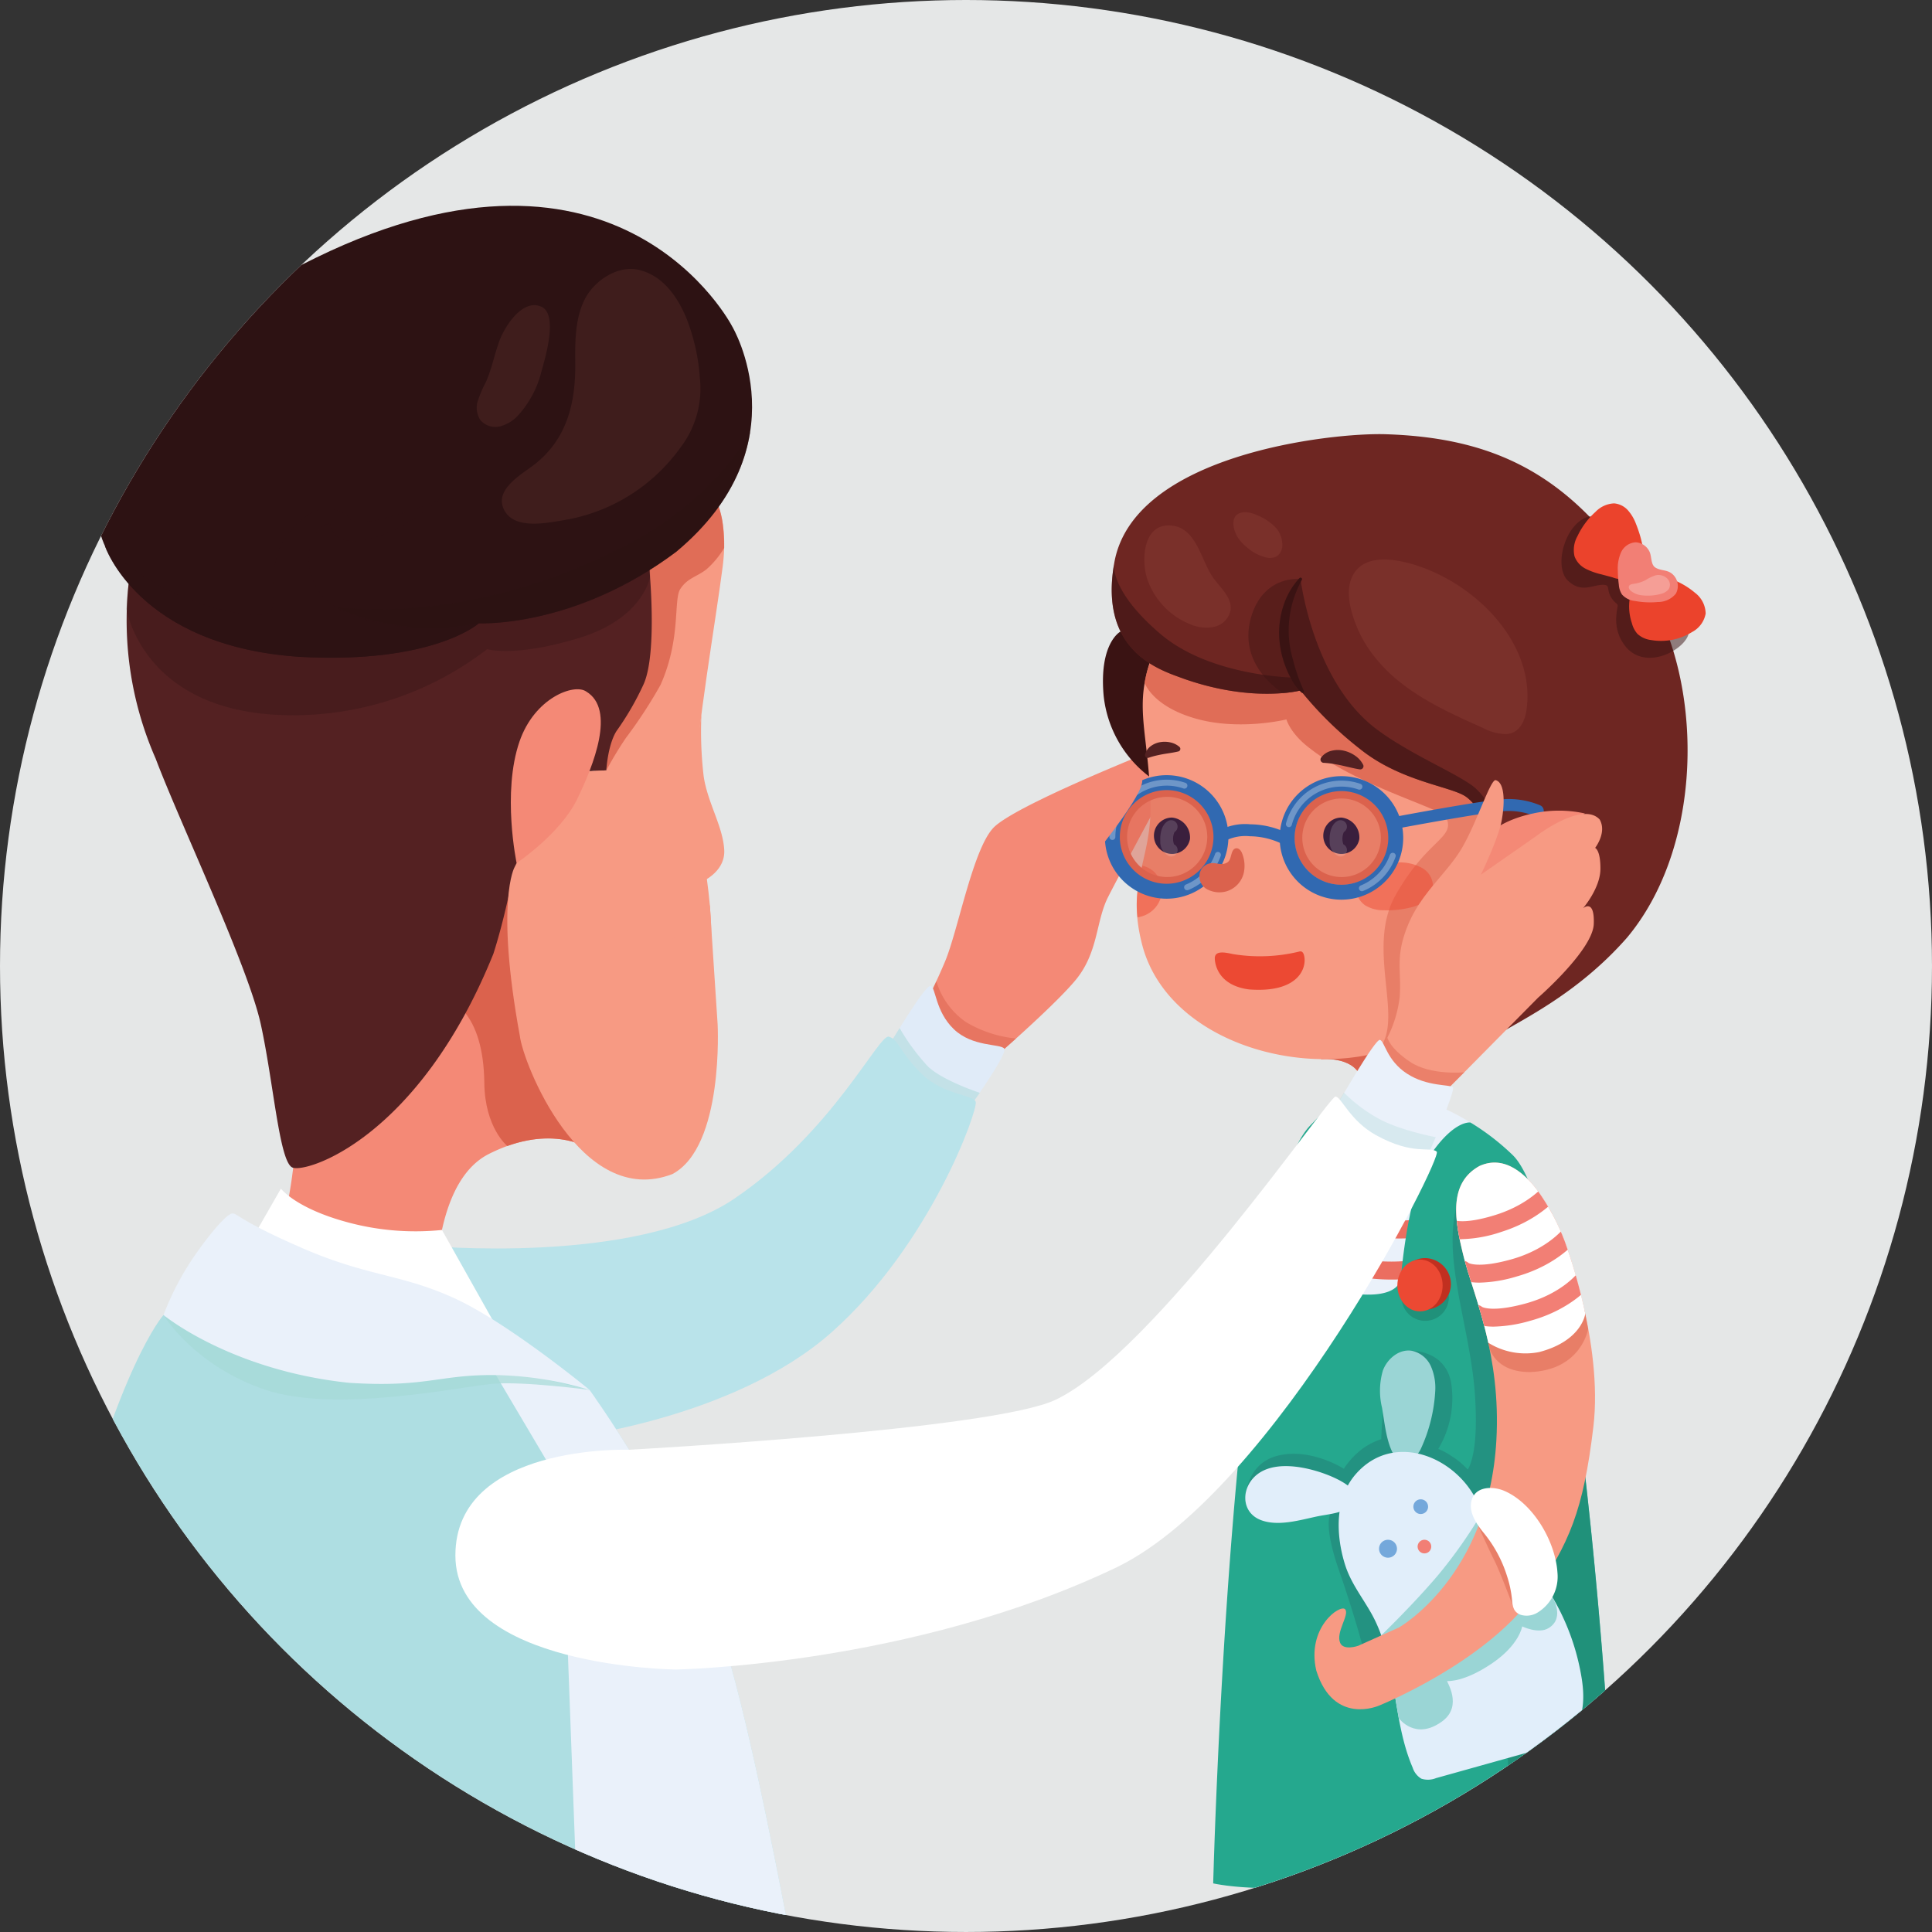 <?xml version="1.0" encoding="UTF-8"?> <svg xmlns="http://www.w3.org/2000/svg" xmlns:xlink="http://www.w3.org/1999/xlink" width="303.589" height="303.589" viewBox="0 0 303.589 303.589"><rect x="0" y="0" width="303.589" height="303.589" fill="#333333" stroke="none"/><defs><clipPath id="a"><ellipse cx="151.794" cy="151.794" rx="151.794" ry="151.794" fill="none"></ellipse></clipPath><linearGradient id="b" x1="8.815" y1="6.268" x2="8.81" y2="6.26" gradientUnits="objectBoundingBox"><stop offset="0" stop-color="#eaf1fa"></stop><stop offset="0.345" stop-color="#e5f0fa"></stop><stop offset="0.619" stop-color="#d8eefa"></stop><stop offset="0.868" stop-color="#c6e9f0"></stop><stop offset="1" stop-color="#b9e3ea"></stop></linearGradient><linearGradient id="c" x1="60.515" y1="19.351" x2="60.504" y2="19.306" gradientUnits="objectBoundingBox"><stop offset="0" stop-color="#e1eefa"></stop><stop offset="0.569" stop-color="#9ad5d5"></stop></linearGradient><linearGradient id="d" x1="34.317" y1="34.502" x2="34.373" y2="34.502" gradientUnits="objectBoundingBox"><stop offset="0.454" stop-color="#e1eefa"></stop><stop offset="0.772" stop-color="#9ad5d5"></stop></linearGradient><clipPath id="e"><path d="M665.137,422.346A85.727,85.727,0,0,0,661.918,411a34.765,34.765,0,0,0-4.23-7.931c-2.328-3.11-5.488-5.585-9.162-3.934-5,2.748-3.917,8.634-2.449,14.443.827,3.274,2.578,7.69,3.813,13.334a11.023,11.023,0,0,0,8.037,1.458C664.656,426.593,665.137,422.346,665.137,422.346Z" transform="translate(-644.849 -398.609)" fill="none"></path></clipPath><linearGradient id="f" x1="7.249" y1="4.817" x2="7.256" y2="4.81" gradientUnits="objectBoundingBox"><stop offset="0" stop-color="#6e2622"></stop><stop offset="0.982" stop-color="#3a1313"></stop></linearGradient><linearGradient id="g" x1="75.213" y1="57.641" x2="75.131" y2="57.389" gradientUnits="objectBoundingBox"><stop offset="0" stop-color="#f79a83"></stop><stop offset="1" stop-color="#db624d"></stop></linearGradient><linearGradient id="h" x1="107.22" y1="16.798" x2="107.326" y2="16.768" xlink:href="#g"></linearGradient><linearGradient id="i" x1="6.175" y1="2.394" x2="6.175" y2="2.389" gradientUnits="objectBoundingBox"><stop offset="0" stop-color="#fff"></stop><stop offset="0.291" stop-color="#eaf6f7"></stop><stop offset="0.861" stop-color="#b9e3e7"></stop><stop offset="1" stop-color="#aedee2"></stop></linearGradient><linearGradient id="j" x1="13.663" y1="2.526" x2="13.665" y2="2.52" gradientUnits="objectBoundingBox"><stop offset="0" stop-color="#eaf1fa"></stop><stop offset="0.199" stop-color="#ccebf4"></stop><stop offset="0.394" stop-color="#b9e3ea"></stop></linearGradient><linearGradient id="k" x1="26.78" y1="13.833" x2="26.761" y2="13.812" gradientUnits="objectBoundingBox"><stop offset="0" stop-color="#f79a83"></stop><stop offset="0.517" stop-color="#f6957f"></stop><stop offset="0.997" stop-color="#f48976"></stop><stop offset="1" stop-color="#f48976"></stop></linearGradient><linearGradient id="l" x1="7.922" y1="7.42" x2="7.915" y2="7.405" gradientUnits="objectBoundingBox"><stop offset="0" stop-color="#542122"></stop><stop offset="0.56" stop-color="#48191a"></stop><stop offset="1" stop-color="#2d1213"></stop></linearGradient></defs><g transform="translate(0)"><g transform="translate(0 0)" clip-path="url(#a)"><g transform="translate(-67.934)"><rect width="443.799" height="355.21" fill="#e5e7e7"></rect><path d="M634.5,387.255A38.97,38.97,0,0,1,652.263,397c9.859,9.628,14.907,89.56,14.907,89.56s-7.825,11.5-27.232,19.954-34.744,4.93-34.744,4.93,3.766-109.886,16.4-119.9C628.465,385.906,634.5,387.255,634.5,387.255Z" transform="translate(-346.623 -215.493)" fill="#eaf1fa"></path><path d="M635.368,387.258a43.286,43.286,0,0,1,6.469,2.192,13.055,13.055,0,0,0-.649,2.209c-.594,2.557-2.321,6.628-8.954,5.341-6.679-1.61-2.238-9.407-2.238-9.407A17.513,17.513,0,0,1,635.368,387.258Z" transform="translate(-347.491 -215.495)" fill="#f79a83"></path><path d="M636.529,404.008a29.99,29.99,0,0,1-5.688-.533,24.866,24.866,0,0,1-9.09-4.044,1.409,1.409,0,0,1,1.688-2.256,22.321,22.321,0,0,0,7.942,3.531,27.012,27.012,0,0,0,8.194.3,1.409,1.409,0,1,1,.483,2.776l-.067.01A25.368,25.368,0,0,1,636.529,404.008Z" transform="translate(-347.217 -215.856)" fill="#eb432c" opacity="0.75" style="isolation:isolate"></path><path d="M634.967,410.717a30,30,0,0,1-5.689-.533,24.849,24.849,0,0,1-9.09-4.044,1.409,1.409,0,0,1,1.688-2.256,22.315,22.315,0,0,0,7.942,3.531,27.076,27.076,0,0,0,8.194.3,1.409,1.409,0,0,1,.417,2.785A25.364,25.364,0,0,1,634.967,410.717Z" transform="translate(-347.159 -216.106)" fill="#eb432c" opacity="0.75" style="isolation:isolate"></path><path d="M633.742,417.422a30.014,30.014,0,0,1-5.69-.533,24.849,24.849,0,0,1-9.09-4.044,1.409,1.409,0,1,1,1.688-2.256h0a22.31,22.31,0,0,0,7.94,3.531,27.136,27.136,0,0,0,8.194.3,1.409,1.409,0,0,1,.483,2.776l-.066.01A25.332,25.332,0,0,1,633.742,417.422Z" transform="translate(-347.113 -216.355)" fill="#eb432c" opacity="0.75" style="isolation:isolate"></path><path d="M556.87,373.655s2.324-4.257,4.381-9.147,4.358-17.589,7.6-21.03,24.425-11.866,24.425-11.866l3.525-1.077-2.649,10.11s-5.3,9.829-7.263,13.684-1.5,8.752-5.167,13.132S567.866,380.6,567.866,380.6s-5.565,1.068-7.51-.974A22.521,22.521,0,0,1,556.87,373.655Z" transform="translate(-344.827 -213.39)" fill="#f48976"></path><path d="M589.947,311.949s-3.382,1.773-2.636,10.067a18.39,18.39,0,0,0,7.141,12.693l1.779-18.015Z" transform="translate(-345.954 -212.7)" fill="#3a1313"></path><path d="M559.246,370.573l.738-1.567a11.99,11.99,0,0,0,4.622,6.4,18.846,18.846,0,0,0,7.91,2.6l-3.628,3.219a26.986,26.986,0,0,1-6.339-2.547C559.246,376.831,559.246,370.573,559.246,370.573Z" transform="translate(-344.916 -214.82)" fill="#db624d" opacity="0.5" style="isolation:isolate"></path><path d="M552.654,378.551s5.367-9.033,6.192-8.784.7,3.976,3.635,6.8,7.265,2.266,7.919,3.045-5.611,9.478-5.611,9.478-1.5,1.059-6.984-.811S552.654,378.551,552.654,378.551Z" transform="translate(-344.67 -214.848)" fill="#e0ebf8"></path><path d="M552.9,378.376l1.077-1.733a33.169,33.169,0,0,0,4.42,6.01c2.275,2.241,8.177,4.174,8.177,4.174l-1.783,2.525a19,19,0,0,1-8.5-3.723A9.066,9.066,0,0,1,552.9,378.376Z" transform="translate(-344.68 -215.104)" fill="#a6d9d7" opacity="0.5" style="isolation:isolate"></path><path d="M476.455,410.893s33.194,3.168,48.747-7.408,22.664-25.935,24.264-25.43,1.7,2.556,5.282,5.986c3.248,3.11,7.9,3.133,8.343,4.237s-7,22.325-22.6,36.192S498.2,441.208,498.2,441.208Z" transform="translate(-341.839 -215.156)" fill="url(#b)"></path><path d="M645.629,391.884A37.554,37.554,0,0,1,652.263,397c9.859,9.628,14.907,89.56,14.907,89.56s-7.825,11.5-27.232,19.954-34.744,4.93-34.744,4.93,2.759-107.02,15.377-119.228c1.467-1.444,3.316-4.05,9.683-5.087a23.142,23.142,0,0,0-6.045,8.461c-3.109,7.453-4.147,17.6-4.147,17.6s-.724,4.316,5.673,5.38c9.351,1.556,8.97-2.475,8.97-2.475s1.144-14.173,4.822-19.416S645.629,391.884,645.629,391.884Z" transform="translate(-346.623 -215.493)" fill="#25a88e"></path><path d="M658.378,407.3c6.955,23.839,10.5,80.012,10.5,80.012s-4.587,6.74-15.447,13.7l-2.155-84.1Z" transform="translate(-348.335 -216.243)" fill="#1e8772" opacity="0.71" style="isolation:isolate"></path><path d="M643.572,405.951c-2.057,8.184,2.108,18.686,2.9,28.741s-1.091,12.364-1.091,12.364a11.975,11.975,0,0,0-2.7-2.215,9.226,9.226,0,0,0-1.926-1.017,15.547,15.547,0,0,0,2.034-10.35c-1.028-5.692-7.133-5.1-7.133-5.1s-2.649.222-3.235,5.768-.62,8.138-.62,8.138a11.169,11.169,0,0,0-2.954,1.506,12.511,12.511,0,0,0-2.934,3.149s-5.1-3.313-10.3-2.074-5.171,6.871-5.171,6.871l13.543,1.932s-1.541,1.409,1.133,9.116,3.965,12.842,3.965,12.842l12.939-5.585s12.71-12.983,14.395-29.252S645.629,397.771,643.572,405.951Z" transform="translate(-346.818 -216.136)" fill="#1f5d63" opacity="0.3" style="isolation:isolate"></path><path d="M621.868,419.167a3.713,3.713,0,1,1-3.712-3.8,3.755,3.755,0,0,1,3.712,3.8Z" transform="translate(-346.967 -216.543)" fill="#1e8772" opacity="0.71" style="isolation:isolate"></path><path d="M643.364,420.521a3.713,3.713,0,1,1-3.712-3.8,3.755,3.755,0,0,1,3.712,3.8Z" transform="translate(-347.765 -216.593)" fill="#1e8772" opacity="0.71" style="isolation:isolate"></path><g transform="translate(266.43 196.314)"><path d="M621.961,416.829a3.77,3.77,0,1,1-3.755-4.069A3.922,3.922,0,0,1,621.961,416.829Z" transform="translate(-613.396 -412.76)" fill="#c13020"></path><path d="M620.694,416.829a3.679,3.679,0,1,1-3.659-4.069A3.881,3.881,0,0,1,620.694,416.829Z" transform="translate(-613.356 -412.76)" fill="#ec4933"></path></g><g transform="translate(287.512 197.695)"><path d="M643.683,418.38a4.044,4.044,0,1,1-4.044-4.186A4.118,4.118,0,0,1,643.683,418.38Z" transform="translate(-635.265 -414.194)" fill="#c13020"></path><ellipse cx="3.556" cy="4.069" rx="3.556" ry="4.069" transform="translate(0 0.235)" fill="#ec4933"></ellipse></g><path d="M632.738,438.269a11.312,11.312,0,0,1,.132-5.845c.686-1.85,2.541-3.4,4.494-3.118a4.242,4.242,0,0,1,3.045,2.427,8.467,8.467,0,0,1,.686,3.953,24.836,24.836,0,0,1-2.215,8.94c-.756,1.777-3.081,3.111-4.3,1.031C633.408,443.648,633.128,440.523,632.738,438.269Z" transform="translate(-347.635 -217.059)" fill="url(#c)"></path><path d="M620,448.507c-2.995-.636-6.426-.634-8.377,1.583-1.88,2.141-1.593,5.438,1.252,6.528,2.706,1.037,6.089.013,8.8-.563,1.46-.311,3.572-.467,4.829-1.284,3.6-2.33-1.348-4.584-3.413-5.356A21.952,21.952,0,0,0,620,448.507Z" transform="translate(-346.817 -217.76)" fill="url(#d)"></path><path d="M626.641,452.091c-1.481,3.553-1.092,7.874.039,11.467.893,2.833,2.667,5.057,4.107,7.606,4.14,7.318,3.19,16.535,6.51,24.264a3.157,3.157,0,0,0,1.359,1.74,3.382,3.382,0,0,0,2.317-.085l15.431-4.315c2.137-.6,4.391-1.266,5.88-2.909,2.109-2.325,2.048-5.873,1.492-8.954a36.426,36.426,0,0,0-13.857-22.76,4.811,4.811,0,0,1-1.127-1.015,5.407,5.407,0,0,1-.65-1.651c-2.425-8.218-13.368-13.5-19.779-6.168A10.121,10.121,0,0,0,626.641,452.091Z" transform="translate(-347.384 -217.674)" fill="#e1eefa"></path><path d="M635.445,488.384s2.578,3.625,6.821.518c3.345-2.449.616-6.333.792-6.333s2.67.176,7.013-2.759,4.774-5.83,4.774-5.83,2.543,1.245,4.147.268c2.745-1.674.473-5.089.473-5.089l-2.366-3.514L634.653,483.7Z" transform="translate(-347.718 -218.411)" fill="#9ad5d5"></path><path d="M635.08,461.571a1.409,1.409,0,1,1-1.409-1.409,1.409,1.409,0,0,1,1.409,1.409Z" transform="translate(-347.629 -218.207)" fill="#74a8db"></path><path d="M640.176,454.716a1.155,1.155,0,1,1-1.155-1.155h0A1.155,1.155,0,0,1,640.176,454.716Z" transform="translate(-347.837 -217.962)" fill="#74a8db"></path><path d="M640.7,461.233a1.071,1.071,0,1,1-1.071-1.071,1.071,1.071,0,0,1,1.071,1.071Z" transform="translate(-347.863 -218.207)" fill="#f27f75"></path><path d="M648.4,455.846a75.4,75.4,0,0,1-6.814,9.673c-3.914,4.636-8.965,9.5-8.965,9.5s4.429,1.457,11.2-4.14S648.4,455.846,648.4,455.846Z" transform="translate(-347.642 -218.047)" fill="#9ad5d5"></path><g transform="translate(274.479 171.184)"><path d="M635.408,386.776a15.166,15.166,0,0,1,1.714.432c.555.168,1.1.353,1.643.546,1.085.385,2.15.8,3.215,1.244a.467.467,0,0,1,.263.578,13.629,13.629,0,0,1-1.084,3.065,12.578,12.578,0,0,1-.812,1.434,10.117,10.117,0,0,1-1.01,1.348,10.475,10.475,0,0,1-1.243,1.2,8.591,8.591,0,0,1-1.511.954,7.062,7.062,0,0,1-3.578.714,6.38,6.38,0,0,1-1.829-.343,6.262,6.262,0,0,1-1.694-.867,4.8,4.8,0,0,1-1.348-1.5,5.054,5.054,0,0,1-.619-1.867,7.672,7.672,0,0,1,.466-3.481,10.75,10.75,0,0,1,1.574-2.894l.051-.066a.436.436,0,0,1,.255-.159,23.209,23.209,0,0,1,2.735-.4A11.831,11.831,0,0,1,635.408,386.776Zm-.16.925a10.983,10.983,0,0,0-2.577-.047,22.474,22.474,0,0,0-2.61.378l.307-.226a19.116,19.116,0,0,0-.715,2.869,6.991,6.991,0,0,0,.013,2.673,2.8,2.8,0,0,0,1.206,1.783,4.481,4.481,0,0,0,1.079.514,4.871,4.871,0,0,0,.593.162,5.239,5.239,0,0,0,.613.079,5.408,5.408,0,0,0,2.47-.4A8.013,8.013,0,0,0,637.867,394a18.546,18.546,0,0,0,3.486-4.718l.263.578c-1.041-.432-2.1-.846-3.164-1.224q-.8-.289-1.6-.532a14.3,14.3,0,0,0-1.6-.407Z" transform="translate(-621.93 -386.66)" fill="#ec4933"></path><path d="M647.664,399.138C655.528,395.6,661.056,411,661.056,411s6.059,15.964,4.494,29.11-3.79,18.39-9.5,26.605c-7.63,10.564-24.18,17.216-24.18,17.216s-7.125,3.208-9.859-5.488c-1.585-6.778,3.755-10.476,4.52-9.654s-1.524,3.63-.763,5.311c.557,1.232,2.817.44,2.817.44l6.4-2.876s14.106-7.923,15.318-29.4c.762-13.48-3.614-22.871-5.082-28.682S642.666,401.885,647.664,399.138Z" transform="translate(-621.715 -387.104)" fill="#f79a83"></path></g><path d="M649.966,427.309l.263,1.215s.793,3.9,6.43,3.9c8.08-.323,9.125-6.795,9.125-6.795l-.566-2.883-7.809,4.558Z" transform="translate(-348.287 -216.817)" fill="#db624d" opacity="0.5" style="isolation:isolate"></path><g transform="translate(296.753 182.689)"><path d="M665.137,422.346A85.727,85.727,0,0,0,661.918,411a34.765,34.765,0,0,0-4.23-7.931c-2.328-3.11-5.488-5.585-9.162-3.934-5,2.748-3.917,8.634-2.449,14.443.827,3.274,2.578,7.69,3.813,13.334a11.023,11.023,0,0,0,8.037,1.458C664.656,426.593,665.137,422.346,665.137,422.346Z" transform="translate(-644.849 -398.609)" fill="#fff"></path><g clip-path="url(#e)"><g transform="translate(-2.764 2.232)"><path d="M645.717,410.721a4.74,4.74,0,0,1-3.291-.888,1.409,1.409,0,0,1,1.815-2.15c.168.083,1.8.77,6.732-.781,5.817-1.829,8.219-5.32,8.243-5.354a1.409,1.409,0,0,1,2.35,1.553c-.116.176-2.915,4.343-9.749,6.49A20.812,20.812,0,0,1,645.717,410.721Z" transform="translate(-641.979 -400.928)" fill="#f27f75"></path><path d="M648.511,417.839c-2.337,0-3.3-.685-3.607-.991a1.409,1.409,0,0,1,1.879-2.1c.166.089,1.777.822,6.753-.578,5.868-1.65,8.377-5.068,8.4-5.1a1.409,1.409,0,0,1,2.3,1.623c-.121.172-3.045,4.253-9.94,6.191A21.787,21.787,0,0,1,648.511,417.839Z" transform="translate(-642.072 -401.209)" fill="#f27f75"></path><path d="M650.8,425.024c-2.424,0-3.4-.712-3.718-1.027a1.409,1.409,0,0,1,1.9-2.076c.165.089,1.767.84,6.758-.509,5.954-1.611,8.422-4.98,8.446-5.014a1.409,1.409,0,0,1,2.291,1.637c-.123.171-3.088,4.222-10,6.092A22.1,22.1,0,0,1,650.8,425.024Z" transform="translate(-642.153 -401.482)" fill="#f27f75"></path></g></g></g><path d="M648.381,457.734s1.674,3.747,2.643,5.681,3.042,7.532,3.042,7.532,3.678-5.977,1.272-9.821A7.748,7.748,0,0,0,648.381,457.734Z" transform="translate(-348.228 -218.116)" fill="#db624d" opacity="0.5" style="isolation:isolate"></path><path d="M652.587,452.2c4.534,2.013,7.963,7.979,8.269,12.82a6.618,6.618,0,0,1-3.149,6.278,3.26,3.26,0,0,1-2.608.347c-1.175-.413-1.307-1.366-1.391-2.433a17.069,17.069,0,0,0-.793-3.709,20.093,20.093,0,0,0-3.572-6.644c-1.1-1.348-2.457-3.2-2.009-5.1C647.9,451.361,650.813,451.4,652.587,452.2Z" transform="translate(-348.186 -217.893)" fill="#fff"></path><g transform="translate(241.554 68.22)"><path d="M622.75,381.144s5.007-.481,6.258,2.748a35.9,35.9,0,0,1,1.7,7.845s.978,1.878,5.243,1.252,4.93-2.347,4.93-2.347l2.207-6.888,7.125-17.651Z" transform="translate(-588.829 -282.932)" fill="#f48976"></path><path d="M629.405,385.2c-.121-.411-.253-.806-.4-1.174-1.252-3.228-6.259-2.748-6.259-2.748l21.086-11.544s-5.884,11.544-10.815,14.761C630.38,386.2,629.405,385.2,629.405,385.2Z" transform="translate(-588.829 -283.067)" fill="#db624d"></path><path d="M598.471,310.43a17.055,17.055,0,0,0-4.382,8.608c-1.213,5.713.489,9.9.782,19.25s-3.912,12.53-1.291,22.586C598,377.724,623.9,383.636,638.223,374.6c12.207-8.216,16.511-21.675,16.511-21.675s8.217-9.7,3.353-12.555c-3.066-1.8-8.986,3.869-8.986,3.869L643,324.751s-4.226-16.512-24.18-21.128C607.236,301.822,598.471,310.43,598.471,310.43Z" transform="translate(-587.713 -280.601)" fill="#f79a83"></path><path d="M642.243,374.008c2.288-1.851,5.787-5.073,6.89-7.07,1.644-2.974,9.469-7.968,9.469-7.968l4.008-20.278-8.781,1.045-11.034,2.426c1.439,3.282-2.9,3.274-7.938,12.149s2.108,20.638-3.37,24.938c0,0,1.546-.406,4.168-1.307A25.08,25.08,0,0,0,642.243,374.008Z" transform="translate(-589.154 -281.913)" fill="#db624d" opacity="0.5" style="isolation:isolate"></path><path d="M662.265,335.958l-16.4-13.936-50.313-6.775s-.35.824-.835,2.1a16.235,16.235,0,0,0-.722,2.748s1.162,3.691,8.048,5.647,14.242.127,14.242.127.586,2.23,3.716,4.568c6.91,5.422,18.345,8.762,20.906,10.4l14.057-2.2Z" transform="translate(-587.76 -281.042)" fill="#db624d" opacity="0.8" style="isolation:isolate"></path><path d="M628.481,353.442a3.428,3.428,0,0,0,1.493,2.941,5.529,5.529,0,0,0,2.889.751,15.1,15.1,0,0,0,3.988-.385,6.817,6.817,0,0,0,2.291-.91,3.286,3.286,0,0,0,1.424-1.955,3.364,3.364,0,0,0-1.655-3.381,7.218,7.218,0,0,0-3.859-.88C632.492,349.626,628.624,350.13,628.481,353.442Z" transform="translate(-589.042 -282.319)" fill="#ec4933" opacity="0.5" style="isolation:isolate"></path><path d="M593.623,350.15a4.164,4.164,0,0,1,1.584.763,3.966,3.966,0,0,1,1.463,2.961,4.307,4.307,0,0,1-1.226,3.081,4.484,4.484,0,0,1-2.607,1.306,17.712,17.712,0,0,1,.014-4.236A11.4,11.4,0,0,1,593.623,350.15Z" transform="translate(-587.713 -282.339)" fill="#ec4933" opacity="0.5" style="isolation:isolate"></path><path d="M610.855,370.117c7.673.584,9.061-3.294,8.653-5.238-.013-.059-.027-.117-.043-.175-.07-.247-.213-.518-.467-.562a.817.817,0,0,0-.323.034,26.057,26.057,0,0,1-10.269.4c-.788-.128-2.964-.806-2.951.657C605.46,365.92,605.823,369.474,610.855,370.117Z" transform="translate(-588.186 -282.859)" fill="#ec4933"></path><path d="M622.791,332.477a2.847,2.847,0,0,1,1.689-1.093,4.143,4.143,0,0,1,1.973.014,5.018,5.018,0,0,1,1.707.776,3.828,3.828,0,0,1,1.252,1.421.505.505,0,0,1-.531.719l-.088-.013c-.536-.082-1.027-.2-1.505-.307s-.924-.224-1.358-.316-.845-.165-1.262-.234-.842-.116-1.407-.155l-.073,0a.519.519,0,0,1-.482-.553.512.512,0,0,1,.089-.257Z" transform="translate(-588.827 -281.638)" fill="#542122"></path><path d="M594.072,331.942a2.345,2.345,0,0,1,.948-1.362,3.418,3.418,0,0,1,1.513-.606,4.122,4.122,0,0,1,1.547.06,3.162,3.162,0,0,1,1.4.7.418.418,0,0,1,.032.59.423.423,0,0,1-.218.128l-.066.015c-.867.2-1.662.289-2.383.419-.361.067-.7.138-1.038.216s-.68.175-1.124.322l-.057.019a.43.43,0,0,1-.542-.272A.436.436,0,0,1,594.072,331.942Z" transform="translate(-587.763 -281.588)" fill="#542122"></path><path d="M589,300.161c2.763-17.295,34.277-20.7,42.687-20.425,18.2.586,31.145,7.043,42.846,27.936,7.16,15.02,6.258,37.8-4.93,51.177-7.982,9.078-16.9,13.029-21.129,15.729a25.983,25.983,0,0,0-7.047,7.277l6.027-16.933s.4-.692,3.235-4.929a28.28,28.28,0,0,0,3.888-7.952s8.041-9.332,3.353-12.555c-2.941-2-8.986,3.869-8.986,3.869s-2.347-5.087-4.695-6.691-10.23-2.37-16.451-7.359a59.478,59.478,0,0,1-9.49-9.309s-7.453,2-18.35-1.839C596.569,316.889,586.621,314.129,589,300.161Z" transform="translate(-587.562 -279.722)" fill="url(#f)"></path><path d="M649.939,343.258c-.613.519-.991.886-.991.886s-2.347-5.087-4.695-6.691-10.183-2.318-16.746-7.59a54.11,54.11,0,0,1-9.2-9.078s-7.453,2-18.35-1.839c-3.394-1.272-13.342-4.029-10.955-18,0,0-.7,4.147,7.277,10.955s21.363,6.886,21.363,6.886a4.793,4.793,0,0,0-.846-2.744c-3.594-6.644,1.512-12.763,1.512-12.763s1.917,16.132,12.011,23.644c5.018,3.734,11.582,6.458,14.789,8.688S649.939,343.258,649.939,343.258Z" transform="translate(-587.562 -280.511)" fill="#3a1313" opacity="0.6" style="isolation:isolate"></path><path d="M619.141,303.37s-5.639-.712-7.688,5.706c-2.5,7.845,4.911,12.2,4.911,12.2a8.2,8.2,0,0,0,1.292-.129,14.065,14.065,0,0,0,1.482-.272s-3.133-5.4-2.623-9.587A24.2,24.2,0,0,1,619.141,303.37Z" transform="translate(-588.39 -280.6)" fill="#3a1313" opacity="0.4" style="isolation:isolate"></path><path d="M630.439,314.2a24.024,24.024,0,0,0,5.025,5.324c3.865,3.053,8.412,5.1,12.908,7.11a8.025,8.025,0,0,0,3.7.983c2.1-.135,2.943-2.063,3.191-3.9,1.523-11.318-9.731-21.3-19.925-23.287-2.394-.465-5.241-.435-6.822,1.421-2.17,2.549-.909,6.692.282,9.4A18.65,18.65,0,0,0,630.439,314.2Z" transform="translate(-589 -280.482)" fill="#f79a83" opacity="0.09" style="isolation:isolate"></path><path d="M594.475,303.212a11.733,11.733,0,0,0,6.813,6.983,6.188,6.188,0,0,0,3.711.338,3.351,3.351,0,0,0,2.5-2.556c.3-1.972-1.547-3.507-2.713-5.123-1.914-2.653-2.587-7.871-6.6-8.222C593.7,294.239,593.4,300.244,594.475,303.212Z" transform="translate(-587.759 -280.275)" fill="#f79a83" opacity="0.09" style="isolation:isolate"></path><path d="M609.368,296.7a7.047,7.047,0,0,0,1.119,1.167,7.146,7.146,0,0,0,3.151,1.706,2.313,2.313,0,0,0,1.661-.18,2.073,2.073,0,0,0,.879-1.605A4.032,4.032,0,0,0,615,294.736a8.2,8.2,0,0,0-2.809-1.811,4.656,4.656,0,0,0-1.846-.463C607.784,292.492,608.306,295.237,609.368,296.7Z" transform="translate(-588.299 -280.195)" fill="#f79a83" opacity="0.09" style="isolation:isolate"></path><path d="M619.464,321.193a7.975,7.975,0,0,1-1.5-1.95,14.214,14.214,0,0,1-1.031-2.2,14.739,14.739,0,0,1-.975-4.795,13.281,13.281,0,0,1,.141-2.465,12.579,12.579,0,0,1,.585-2.389,11.434,11.434,0,0,1,2.465-4.181.235.235,0,0,1,.376.276,16.707,16.707,0,0,0-1.637,4.257,16.175,16.175,0,0,0-.415,4.442,17.264,17.264,0,0,0,.26,2.215c.14.733.35,1.444.548,2.191a27.419,27.419,0,0,0,1.541,4.288l.014.031a.235.235,0,0,1-.371.275Z" transform="translate(-588.576 -280.592)" fill="#3a1313"></path><ellipse cx="8.532" cy="8.532" rx="8.532" ry="8.532" transform="translate(28.64 54.915)" fill="#db624d" opacity="0.5" style="isolation:isolate"></ellipse><ellipse cx="8.532" cy="8.532" rx="8.532" ry="8.532" transform="translate(1.174 54.915)" fill="#db624d" opacity="0.5" style="isolation:isolate"></ellipse><path d="M625.864,339.135a6.174,6.174,0,1,1-6.175,6.175A6.174,6.174,0,0,1,625.864,339.135Zm0-1.221a7.395,7.395,0,1,0,7.395,7.395,7.395,7.395,0,0,0-7.395-7.395Z" transform="translate(-588.67 -281.884)" fill="#db624d"></path><path d="M597.393,338.867a6.3,6.3,0,1,1-6.3,6.3A6.3,6.3,0,0,1,597.393,338.867Zm0-1.245a7.546,7.546,0,1,0,7.546,7.546,7.546,7.546,0,0,0-7.546-7.546Z" transform="translate(-587.607 -281.873)" fill="#db624d"></path><path d="M597.225,354.789a9.705,9.705,0,1,1,9.705-9.705h0A9.714,9.714,0,0,1,597.225,354.789Zm0-17.063a7.358,7.358,0,1,0,7.357,7.359h0a7.366,7.366,0,0,0-7.357-7.359Z" transform="translate(-587.52 -281.79)" fill="#3169b1"></path><path d="M588.722,345.581a.469.469,0,0,1-.47-.468v0a9.007,9.007,0,0,1,11.962-8.5.47.47,0,0,1-.309.887,8.063,8.063,0,0,0-10.714,7.615.469.469,0,0,1-.468.47Z" transform="translate(-587.547 -281.817)" fill="#fff" opacity="0.3" style="isolation:isolate"></path><path d="M600.911,353.927a.469.469,0,0,1-.176-.9,8.088,8.088,0,0,0,4.588-4.825.47.47,0,0,1,.887.308,9.024,9.024,0,0,1-5.121,5.386A.464.464,0,0,1,600.911,353.927Z" transform="translate(-588 -282.255)" fill="#fff" opacity="0.3" style="isolation:isolate"></path><path d="M616.8,346.751a.934.934,0,0,1-.5-.145,11.874,11.874,0,0,0-5.341-1.334,6.961,6.961,0,0,0-3.979.78.939.939,0,0,1-1.085-1.533h0a8.543,8.543,0,0,1,5.146-1.124,13.437,13.437,0,0,1,6.258,1.621.939.939,0,0,1-.5,1.733Z" transform="translate(-588.188 -282.086)" fill="#3169b1"></path><path d="M607.168,349.625a1.73,1.73,0,0,1-.647.156c-.526.029-1.026-.162-1.549-.148a2.134,2.134,0,0,0-1.748,1.025,2.272,2.272,0,0,0,.84,3.04,4.054,4.054,0,0,0,3.152.371,3.946,3.946,0,0,0,2.74-3.095,5.236,5.236,0,0,0-.365-3.016,1.373,1.373,0,0,0-.385-.5.675.675,0,0,0-.6-.127c-.717.233-.6,1.541-1.089,2.047A1.2,1.2,0,0,1,607.168,349.625Z" transform="translate(-588.093 -282.233)" fill="url(#g)"></path><path d="M634.614,344a.939.939,0,0,1-.173-1.861c.583-.11,14.319-2.7,17.488-2.845a12.842,12.842,0,0,1,5.734.981.939.939,0,1,1-.817,1.691,11.077,11.077,0,0,0-4.83-.8c-3.039.142-17.087,2.792-17.228,2.814A.884.884,0,0,1,634.614,344Z" transform="translate(-589.235 -281.935)" fill="#3169b1"></path><g transform="translate(34.365 60.25)"><path d="M628.824,345.681a2.856,2.856,0,1,1-2.807-3.384A3.137,3.137,0,0,1,628.824,345.681Z" transform="translate(-623.211 -342.297)" fill="#3a1f3d"></path><path d="M625.911,348.426a1.013,1.013,0,0,1-.354-.065,2.5,2.5,0,0,1-1.356-2.375c-.067-1.116.217-2.61,1.244-3.147a1.006,1.006,0,0,1,.985,1.753,2.612,2.612,0,0,0-.078,1.926,1.006,1.006,0,0,1-.441,1.911Z" transform="translate(-623.247 -342.313)" fill="#fff" opacity="0.15" style="isolation:isolate"></path></g><path d="M601.187,345.68a2.856,2.856,0,1,1-2.807-3.384A3.137,3.137,0,0,1,601.187,345.68Z" transform="translate(-587.819 -282.047)" fill="#3a1f3d"></path><path d="M598.274,348.425a.991.991,0,0,1-.354-.065,2.494,2.494,0,0,1-1.355-2.375c-.068-1.116.217-2.61,1.243-3.147a1.006,1.006,0,0,1,.985,1.753,2.611,2.611,0,0,0-.078,1.926,1.006,1.006,0,0,1-.441,1.911Z" transform="translate(-587.856 -282.063)" fill="#fff" opacity="0.15" style="isolation:isolate"></path><path d="M625.751,354.949a9.705,9.705,0,1,1,9.705-9.705h0A9.715,9.715,0,0,1,625.751,354.949Zm0-17.063a7.358,7.358,0,1,0,7.357,7.359h0A7.366,7.366,0,0,0,625.751,337.885Z" transform="translate(-588.58 -281.796)" fill="#3169b1"></path><path d="M617.535,343.577a.5.5,0,0,1-.119-.015.469.469,0,0,1-.337-.573v0a9.011,9.011,0,0,1,11.007-6.423q.335.088.663.2a.47.47,0,1,1-.277.9l-.032-.011a8.068,8.068,0,0,0-10.27,4.971c-.068.2-.13.4-.183.6A.47.47,0,0,1,617.535,343.577Z" transform="translate(-588.618 -281.823)" fill="#fff" opacity="0.3" style="isolation:isolate"></path><path d="M629.437,354.086a.47.47,0,0,1-.176-.9,8.083,8.083,0,0,0,4.588-4.824.469.469,0,0,1,.887.308h0a9.022,9.022,0,0,1-5.121,5.386A.482.482,0,0,1,629.437,354.086Z" transform="translate(-589.06 -282.261)" fill="#fff" opacity="0.3" style="isolation:isolate"></path><g transform="translate(71.744 10.88)"><path d="M672.393,313.919c-2.8-3.115-1.381-6.477-1.548-6.871a1.033,1.033,0,0,0-.317-.35,3.323,3.323,0,0,1-1.124-2.04c-.035-.241-.061-.519-.261-.657a.833.833,0,0,0-.431-.1c-1.733-.107-3.452,1.4-5.635-.635-2.5-2.333-.23-9.907,3.862-10.183,2.049-.138,3.755,1.568,5.156,3.066a21.193,21.193,0,0,1,3.329,4.407c1.28,2.392,1.812,5.1,2.74,7.652.471,1.292,4.071,1.163,3.881,3.158C681.815,313.786,675.806,317.4,672.393,313.919Z" transform="translate(-662.033 -291.098)" fill="#3a1313" opacity="0.5" style="isolation:isolate"></path><path d="M683.408,305.491a4.189,4.189,0,0,1,1.693,3.284,4.1,4.1,0,0,1-2.118,2.889,9.219,9.219,0,0,1-6.5,1.261,3.814,3.814,0,0,1-2.108-.969,4.079,4.079,0,0,1-.867-1.679,8.173,8.173,0,0,1-.35-3.779c.351-1.99,2.138-4.044,4.342-3.709A12.09,12.09,0,0,1,683.408,305.491Z" transform="translate(-662.443 -291.458)" fill="#eb432c"></path><path d="M673.825,294.263a6.777,6.777,0,0,0-1.261-2.141,3.28,3.28,0,0,0-2.176-1.1,4.3,4.3,0,0,0-2.939,1.341,12.082,12.082,0,0,0-2.828,3.813,4.405,4.405,0,0,0-.457,3.177,3.584,3.584,0,0,0,1.719,1.926,10.6,10.6,0,0,0,2.478.891l1.724.462a4.985,4.985,0,0,0,3.274.119C676.266,301.456,674.677,296.388,673.825,294.263Z" transform="translate(-662.108 -291.022)" fill="#eb432c"></path><path d="M679.913,302.466a2.485,2.485,0,0,1,.427,2.991,3.628,3.628,0,0,1-2.818,1.3,13.166,13.166,0,0,1-3.586-.16,3.15,3.15,0,0,1-2.055-1.025,3.242,3.242,0,0,1-.49-1.517,18.736,18.736,0,0,1-.16-2.214,6.214,6.214,0,0,1,.5-2.875,2.71,2.71,0,0,1,2.3-1.593,2.57,2.57,0,0,1,2.139,1.393c.421.77.193,2.1.963,2.577C678.024,301.905,679.073,301.618,679.913,302.466Z" transform="translate(-662.374 -291.258)" fill="#f27f75"></path><path d="M679.458,304.523a1.127,1.127,0,0,1-.28.549,2.337,2.337,0,0,1-1.084.6,7.839,7.839,0,0,1-2.916.24,3.385,3.385,0,0,1-1.759-.646.919.919,0,0,1-.395-.593c-.054-.555.7-.548,1.059-.625a5.567,5.567,0,0,0,1.581-.535,6.478,6.478,0,0,1,1.624-.765C678.34,302.507,679.691,303.307,679.458,304.523Z" transform="translate(-662.441 -291.456)" fill="#fff" opacity="0.24" style="isolation:isolate"></path></g></g><path d="M521.606,325.469a60.632,60.632,0,0,0,.35,9.7c.615,4.186,3.014,7.833,3.233,11.568.206,3.509-3.585,5.052-3.585,5.052l-1.757-15.069Z" transform="translate(-343.452 -213.202)" fill="url(#h)"></path><path d="M522.306,288.914s3.049,3.274,1.932,11.95-4.13,25.921-4.3,33.477,3.646,19.813,2.153,28.645-13.356,9.753-18.364,6.458-1.8-28.864-1.8-28.864,4.525-14.718,5.272-19.155-10.324-17.161-3.339-27.472S522.306,288.914,522.306,288.914Z" transform="translate(-342.748 -211.794)" fill="#f79a83"></path><path d="M523.748,291.378a13.839,13.839,0,0,1,.631,2.381,29.366,29.366,0,0,1,.289,4.283,13.959,13.959,0,0,1-2.785,3.359c-1.516,1.186-2.943,1.339-4.086,3.053s.154,7.729-3.12,15.091a73.617,73.617,0,0,1-5.448,8.347,56.555,56.555,0,0,0-3.075,5.1l.439-34.267Z" transform="translate(-342.943 -211.935)" fill="#db624d" opacity="0.8" style="isolation:isolate"></path><path d="M455.271,393.7a74.4,74.4,0,0,1-1.059,8.6c-1.022,6.459-2.812,17.762-2.812,17.762s8.04,6.019,15.816,6.678,10.193-2.109,10.193-2.109-2.412-23.793,8.259-29.174,16.87-.175,16.87-.175l-12.861-44.85Z" transform="translate(-340.908 -214.13)" fill="#f48976"></path><path d="M489.107,394.21c8.895-3.2,13.984,1.074,13.984,1.074l-12.861-44.85-24.043,21.086s19.045-8.962,19.309,12.785C485.582,391.369,489.107,394.21,489.107,394.21Z" transform="translate(-341.458 -214.13)" fill="#db624d"></path><path d="M432.744,423.478s-7.117,7.82-15.289,40.77-14.235,92.258-14.235,92.258,29.741,11.73,71.962,14.41,63.7-6.327,63.7-6.327-12.04-73.719-19.025-92.433-20.164-36.9-20.164-36.9Z" transform="translate(-339.118 -216.844)" fill="url(#i)"></path><path d="M428.176,304.043a53.934,53.934,0,0,0,4.253,27.471c3.778,10.013,14.512,32.562,16.518,41.736s2.9,21.439,4.92,22.493,19.858-4.437,31.631-33.565c.924-2.9,1.724-6.036,2.407-9.157a59.147,59.147,0,0,1,8.311-19.312l7.029-.352s.2-3.91,1.582-6.151a44.746,44.746,0,0,0,4.284-7.4c2.215-4.987.867-18.452.867-18.452Z" transform="translate(-340.034 -212.306)" fill="#542122"></path><path d="M491.116,349.846s-3.021,5.369.844,26.456c.481,4.247,9.555,27.268,23.965,21.733,8.153-4.306,7.117-23.548,7.117-23.548l-1.23-18.73s-2.839,5.225-7.688,5.616c-2.587.209-5.469.132-6.655-4.481s-1.911-22.3-1.911-22.3l-7.029.351Z" transform="translate(-342.342 -213.541)" fill="#f79a83"></path><path d="M491.935,329.554c2.378-6.88,8.591-9.159,10.481-7.841,4.657,2.812,1.185,11.554-1.45,16.958s-9.488,10-9.488,10S489.149,337.612,491.935,329.554Z" transform="translate(-342.363 -213.049)" fill="#f48976"></path><path d="M442.917,419.856l9.754-17s2.285,3.075,10.412,5.272a40.791,40.791,0,0,0,14.893,1.222l11.466,20.393s-2.49,4.116-19.762,1.582S442.917,419.856,442.917,419.856Z" transform="translate(-340.593 -216.078)" fill="#fff"></path><path d="M487.3,431.874l15.524,3.691s13.179,18.188,20.164,36.9S542.014,564.9,542.014,564.9l-39.188,3.892-4.393-118.117Z" transform="translate(-342.242 -217.156)" fill="url(#j)"></path><path d="M434.066,423.751s4.832,7.82,15.9,11.511,30.819-.549,35.673-.963,15.2.963,15.2.963l-26.624-7.644Z" transform="translate(-340.264 -216.854)" fill="#a6d9d7" opacity="0.69" style="isolation:isolate"></path><path d="M433.883,422.861a44.535,44.535,0,0,1,4.525-8.786c2.894-4.258,5.523-7.173,6.313-7.173s1.155,1.155,10.688,5.327c10.546,4.622,15.478,4.085,23.987,7.908s21.439,14.5,21.439,14.5a53.837,53.837,0,0,0-15.377-2.338c-8.413,0-10.5,1.986-22.45,1.218C444.361,431.537,433.883,422.861,433.883,422.861Z" transform="translate(-340.257 -216.228)" fill="#eaf1fa"></path><path d="M665.132,341.61a18.922,18.922,0,0,0-8.138,0c-4.573.971-6.861,2.889-7.85,4.1s-3.319,5.012-2.394,6.192,3.127,0,3.127,0Z" transform="translate(-348.159 -213.785)" fill="#f48976"></path><path d="M632.486,378.537a19.139,19.139,0,0,0,3.018-8.17c.34-4.3-.77-6.258,1.276-11.318s6.132-8.209,8.425-12.047c2.378-3.981,4.5-10.784,5.361-10.816,1.5.344,1.482,3.646.957,6.439s-3.255,8.425-3.255,8.425l8.648-6.031s7.266-5.615,10.02-2.649c1.181,2.042-.713,4.466-.713,4.466s.857.3.833,3.326-2.736,6.162-2.736,6.162,1.845-1.628,1.692,2.468-8.745,11.573-8.745,11.573l-16.182,16.361-5.962-2.744Z" transform="translate(-347.637 -213.6)" fill="#f79a83"></path><path d="M632.708,379.764l.882-1.547s.345,1.652,3.578,3.81,8.513,1.628,8.513,1.628l-3.46,3.421-6.714-2.467Z" transform="translate(-347.645 -215.162)" fill="#db624d" opacity="0.46" style="isolation:isolate"></path><path d="M632.149,378.58c.748.224,1.052,3.224,4.236,5.3s6.764,1.682,7.228,2.143-4.065,11.011-4.065,11.011-7.007-1.516-9.379-2.708-4.824-5.392-4.824-5.392S631.4,378.355,632.149,378.58Z" transform="translate(-347.372 -215.176)" fill="#eaf1fa"></path><path d="M625.791,388.357l.712-1.176a24.353,24.353,0,0,0,5.282,4c3.343,1.915,9.147,3.008,9.147,3.008l-.944,2.18s-2.656,2.237-7.38-.029S625.791,388.357,625.791,388.357Z" transform="translate(-347.388 -215.495)" fill="#9bd0cf" opacity="0.24" style="isolation:isolate"></path><path d="M481.519,459.935c0-17.573,27.3-16.607,27.3-16.607s57.421-3.122,67.11-7.9c15.405-7.381,42.932-47.763,43.9-47.611s2.249,3.806,6.371,6.084c5.843,3.229,8.509,1.714,9.524,2.578s-25.294,53.047-50.164,65.26c-32.405,15.552-69.437,16.124-69.437,16.124S481.519,477.511,481.519,459.935Z" transform="translate(-342.027 -215.519)" fill="#fff"></path><path d="M573.628,348.73c5.3-4.795,8.344-5.97,8.344-5.97s8.731-8.417,10.473-7.125-6.4,11.081-8.461,13.852-.983,4.738-4.023,10.906-9.789,6.437-9.789,6.437S564.45,357.537,573.628,348.73Z" transform="translate(-345.256 -213.575)" fill="url(#k)"></path><path d="M428.175,303.831l-.182,1.693-.142,2.271s2.311,15.055,22.679,16.566A49.875,49.875,0,0,0,484.518,314.1s4.226,1.348,14.438-1.754,11.162-9.662,11.162-9.662l-.13-7Z" transform="translate(-340.033 -212.095)" fill="#2d1213" opacity="0.3" style="isolation:isolate"></path><path d="M457.459,250.6c47.874-23.309,65.372,10.807,65.372,10.807s11.2,18.716-8.787,35.409c-16.036,12.035-31.017,11.247-31.017,11.247s-7.117,6.414-28.115,5.272c-25.482-1.67-30.665-17.491-30.665-17.491S412.254,272.608,457.459,250.6Z" transform="translate(-339.846 -210.117)" fill="url(#l)"></path><path d="M484.482,309.432s14.98.79,31.017-11.247c7.633-6.375,10.718-13.045,11.615-18.854,0,0-5.319,10.469-19.539,17.82-25.377,13.119-45.646,9.671-45.646,9.671s3.938,2.578,13.559,3.394A40.119,40.119,0,0,0,484.482,309.432Z" transform="translate(-341.299 -211.488)" fill="#2d1213" opacity="0.5" style="isolation:isolate"></path><path d="M483.083,309.816s-7.117,6.414-28.115,5.272C429.486,313.418,424.3,297.6,424.3,297.6s9.709,9.935,23.855,10.9c4.613.176,1.385-3.964,3.339-9.754,1.142-3.382,4.966-7.265,8.095-6.953,3.954.4,2.175,2.734,6.1,2.032a47.265,47.265,0,0,0,10.206-3.1,16.184,16.184,0,0,0,1.934-1.04c-3.938,3.252-8.082,6.315-13.048,7.1a6.138,6.138,0,0,1-3.22-.183,2.827,2.827,0,0,1-1.876-2.439c-1.418.17-2.4,1.528-2.857,2.882a8.791,8.791,0,0,0,1.68,8.427c1.864,2.13,4.646,3.209,7.388,3.911a39.161,39.161,0,0,0,15.96.71Z" transform="translate(-339.901 -211.873)" fill="#2d1213" opacity="0.69" style="isolation:isolate"></path><path d="M518.17,260.671a31.654,31.654,0,0,1,2.054,9.323,15.224,15.224,0,0,1-3.065,10.842,28.174,28.174,0,0,1-18.36,11.407c-2.806.467-7.761,1.5-9.34-1.628-1.624-3.21,2.792-5.584,4.781-7.138,5.15-4.034,6.467-9.751,6.4-15.951-.034-3.36-.039-6.861,1.435-9.881,1.444-2.968,5.21-5.573,8.654-4.712C514.337,253.832,516.7,257.015,518.17,260.671Z" transform="translate(-342.309 -210.501)" fill="#f79a83" opacity="0.09" style="isolation:isolate"></path><path d="M495.2,268.974a16.029,16.029,0,0,1-3.659,6.978,5.888,5.888,0,0,1-2.856,1.761,3.111,3.111,0,0,1-3.081-.947,3.535,3.535,0,0,1-.422-3.089,20.876,20.876,0,0,1,1.277-2.967c.946-2.118,1.348-4.448,2.182-6.616.829-2.144,3.575-6.48,6.516-5.176C497.837,260.112,495.766,266.936,495.2,268.974Z" transform="translate(-342.156 -210.72)" fill="#f79a83" opacity="0.09" style="isolation:isolate"></path><path d="M716.44,303.7c30.018,10.553,41.048,40.4,22.535,90.528-40.647,82.647-160.843,112.08-160.843,112.08S425.541,555.588,377.7,440.128c-17.524-54.079-4.14-89.9,19.723-113.353,20.316-19.969,20.042-81.23,42.771-87.522C583.636,199.532,686.423,293.152,716.44,303.7Z" transform="translate(-337.872 -209.636)" fill="none"></path></g></g></g></svg> 